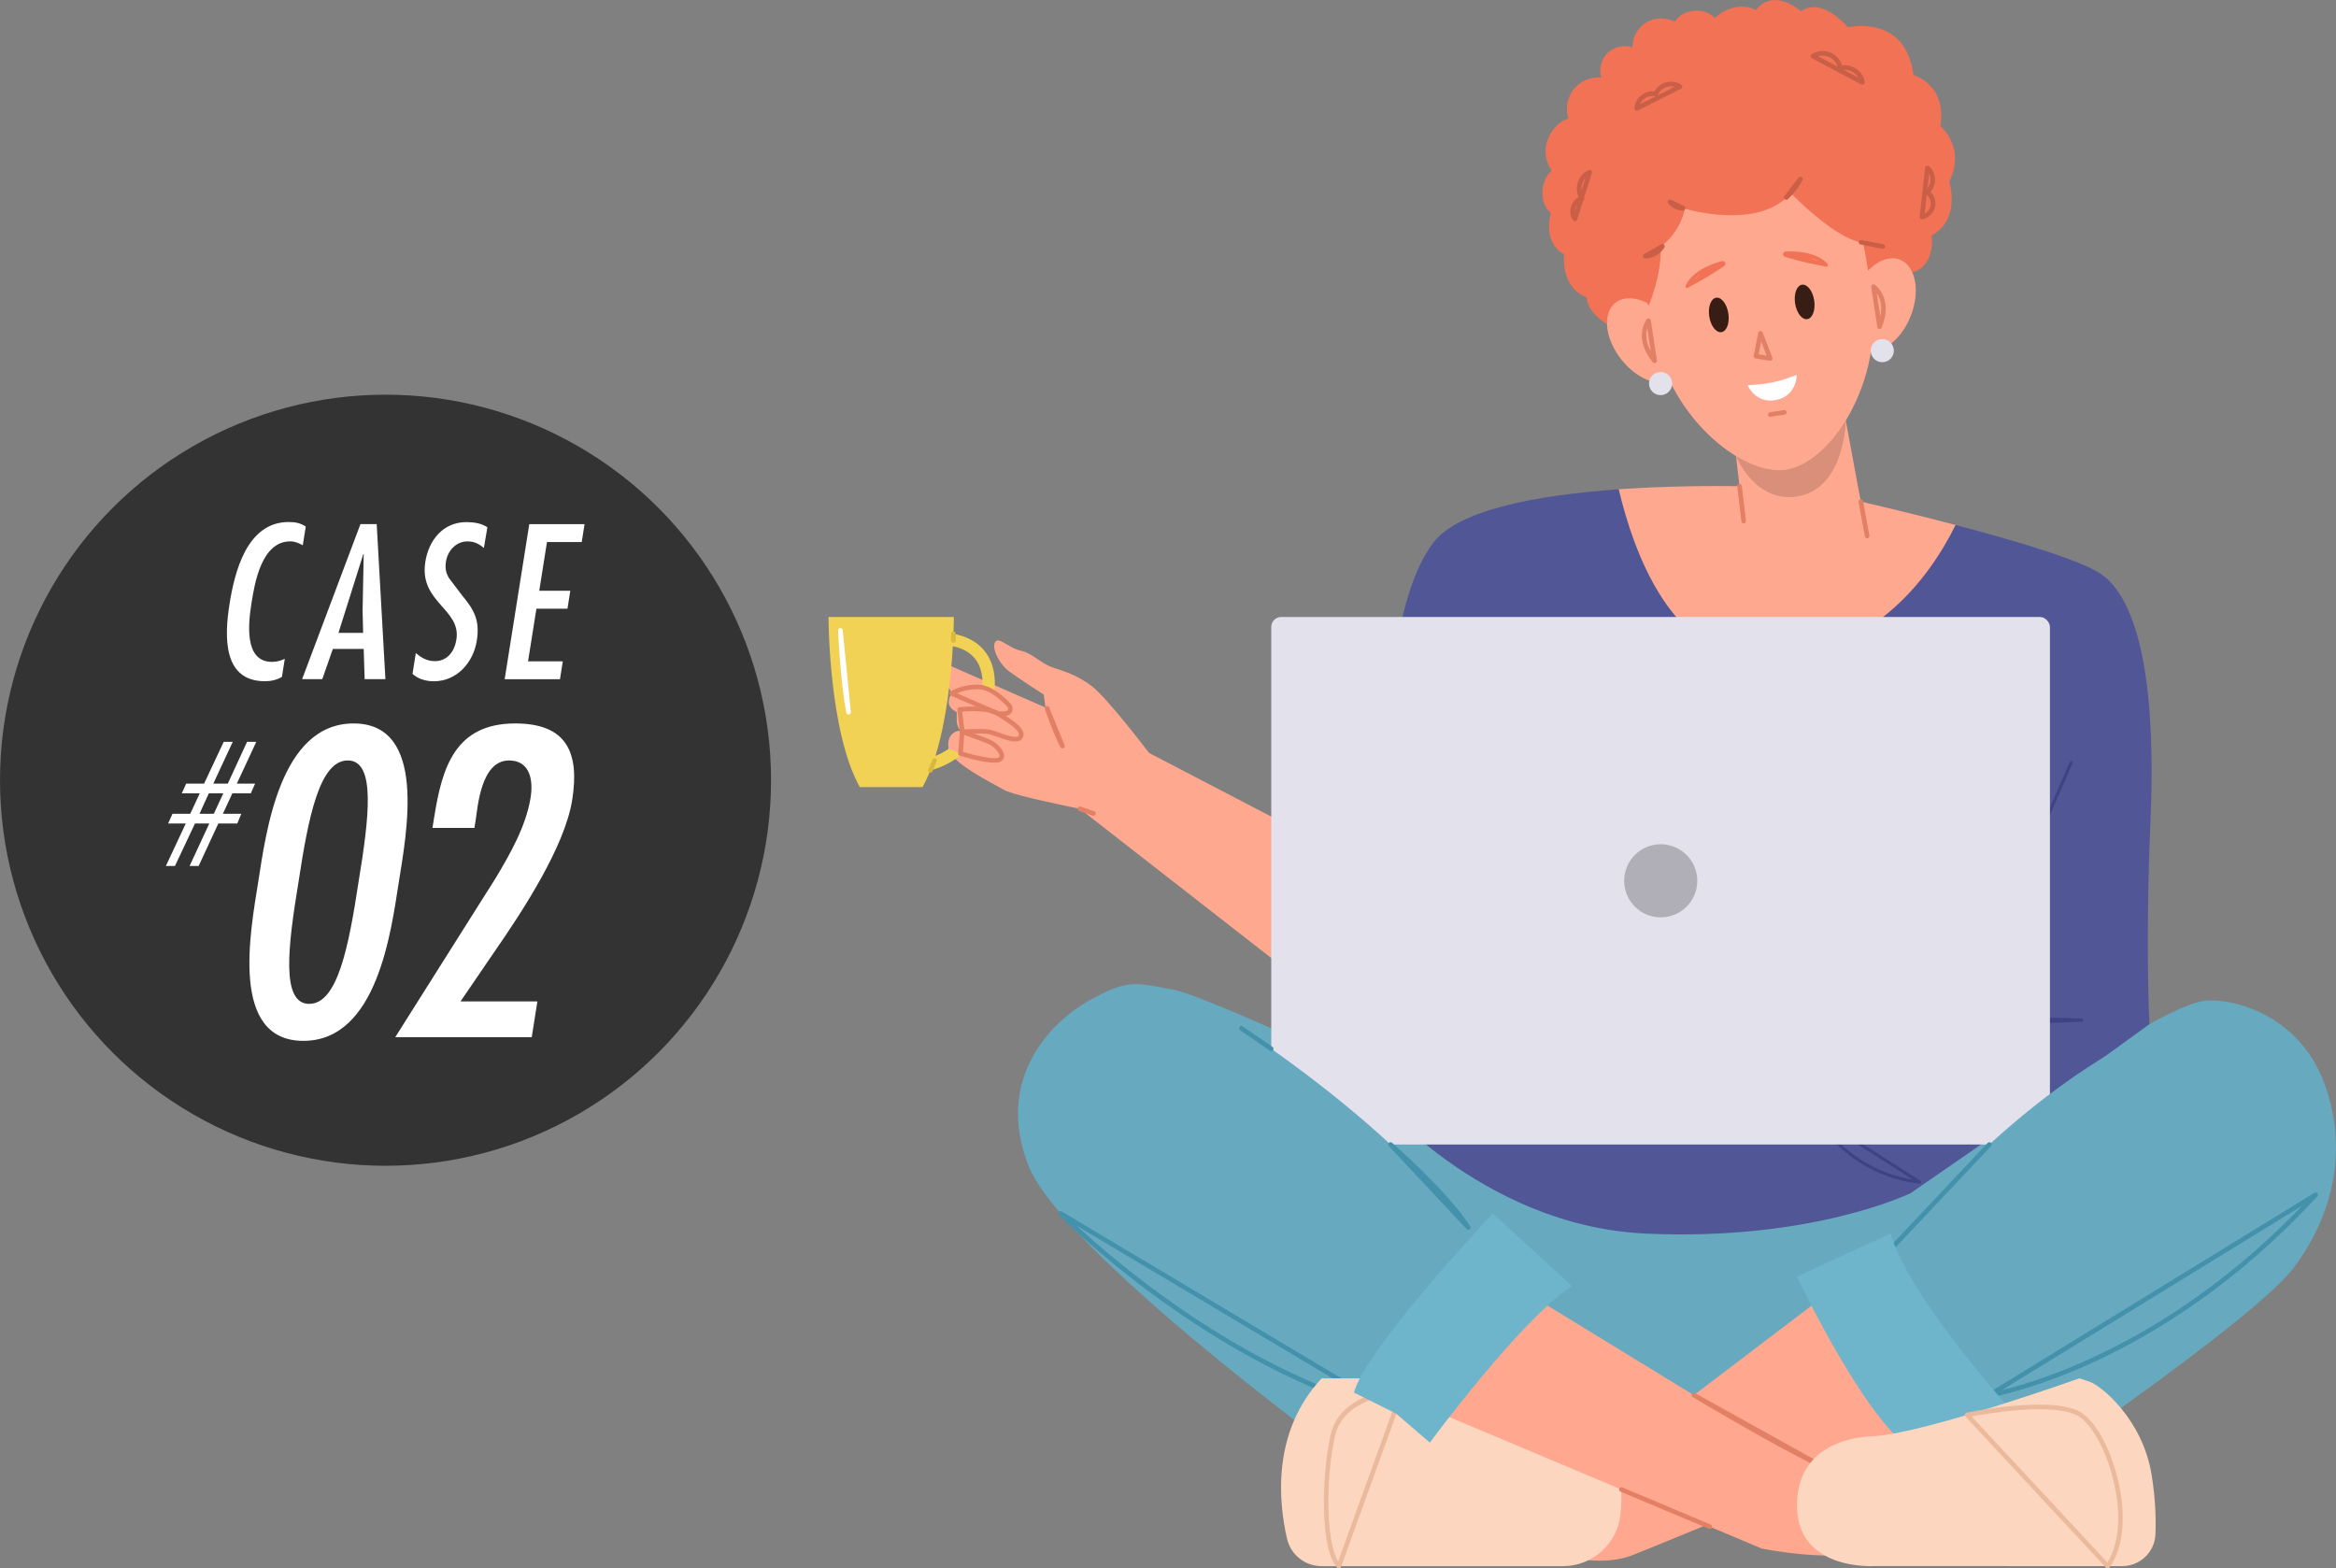 <?xml version="1.0" encoding="UTF-8"?>
<svg id="_レイヤー_2" data-name="レイヤー 2" xmlns="http://www.w3.org/2000/svg" viewBox="0 0 818 549.2">
  <rect x="0" y="0" width="818" height="549.2" fill="#808080" stroke="none"/>
  <defs>
    <style>
      .cls-1 {
        fill: #d98f7a;
      }

      .cls-1, .cls-2, .cls-3, .cls-4, .cls-5, .cls-6, .cls-7, .cls-8, .cls-9, .cls-10, .cls-11, .cls-12, .cls-13, .cls-14, .cls-15, .cls-16, .cls-17, .cls-18, .cls-19, .cls-20 {
        stroke-width: 0px;
      }

      .cls-2 {
        fill: #b0afb8;
      }

      .cls-3 {
        fill: #ffa890;
      }

      .cls-4 {
        fill: #fdd6bf;
      }

      .cls-5 {
        fill: #6eb5cc;
      }

      .cls-6 {
        fill: #67a9bf;
      }

      .cls-7 {
        fill: #d9b93b;
      }

      .cls-8 {
        fill: #ffa78f;
      }

      .cls-9 {
        fill: #f17255;
      }

      .cls-10 {
        fill: #3e4385;
      }

      .cls-11 {
        fill: #e2e1ec;
      }

      .cls-12 {
        fill: #371d14;
      }

      .cls-13 {
        fill: #333;
      }

      .cls-14 {
        fill: #ebba9d;
      }

      .cls-15 {
        fill: #515696;
      }

      .cls-16 {
        fill: #fff;
      }

      .cls-17 {
        fill: #f1d255;
      }

      .cls-18 {
        fill: #4491ab;
      }

      .cls-19 {
        fill: #c95f47;
      }

      .cls-20 {
        fill: #e28065;
      }
    </style>
  </defs>
  <g id="_アイコン" data-name="アイコン">
    <g>
      <g>
        <path class="cls-3" d="M466.77,297.19l-64.41-33.55-75.09-32.9,8.79,17.72,2.8,7.59s-7.44,1.29-6.64,6.16c.8,4.87,15.04,11.92,19.41,14.39,3.76,2.12,26.49,6.59,26.49,6.59l88.66,69.12v-55.12Z"/>
        <path class="cls-3" d="M365.47,243.2s-8.28-5.33-11.97-8.01c-3.68-2.68-6.36-8.37-5.02-10.38,1.34-2.01,4.46,1.98,8.83,2.99,4.37,1,6.9,4.37,11.25,5.88,4.35,1.51,8.37,2.54,13.73,6.56,5.36,4.02,20.07,23.39,20.07,23.39l-3.67,18.09s-31.46-19.08-31.13-20.42c.33-1.34-2.09-18.1-2.09-18.1Z"/>
        <path class="cls-3" d="M339.16,259.63s-8.34-12.32,3.62-11.6c11.96.73,5.35,11.6,5.35,11.6h-8.97Z"/>
        <path class="cls-9" d="M543.06,74.47c-2.82,11.41,4.63,14.52,4.63,14.52-.88,12.67,7.9,15.11,7.9,15.11.25,6.32,9.24,10.59,9.24,10.59l20.06,13.35s67.4-17.23,75.63-18.22c8.23-.99,7.79-14.18,7.79-14.18,9.73-1.39,8.14-13.19,8.14-13.19,10.38-5.82,6.12-18.84,6.12-18.84,5.99-11.97-3.12-19.48-3.12-19.48,2.39-14.63-9.43-17.85-9.43-17.85-2.64-21.51-22.92-16.72-22.92-16.72,0,0-9.11-10.95-16.41-5.61,0,0-9.44-8.57-15.85-.41-4.49-2.51-10.7-.89-14.32,2.76-3.65-3.94-11.26-3.27-14.07,1.31-3.07-1.64-6.99-1.54-9.97.26s-4.91,5.22-4.89,8.7c-2.96-.99-6.44-.2-8.67,1.97-2.24,2.17-3.13,5.63-2.23,8.61-3.62-.34-7.36,1.25-9.63,4.09-2.27,2.84-2.99,6.84-1.86,10.3-3.53.96-6.21,4.33-7.4,7.79-1.2,3.45-.58,7.48,1.6,10.42-4.12,3.2-4.48,11.85-.33,14.75Z"/>
        <path class="cls-6" d="M669.04,417.79s83.59-66.81,104.28-67.48c10.76-.35,32.21,6.13,40.64,29.14,8.43,23,3.07,46.01-10.74,64.41-13.8,18.4-96.62,74.38-96.62,74.38,0,0-92.02-2.3-96.62,0-4.6,2.3-82.05,0-82.05,0l-59.81-9.8s-96.62-70.71-108.12-100.62c-11.5-29.91,7.67-49.85,21.47-57.52,13.8-7.66,16.1-6.13,29.14-3.83,13.04,2.3,96.62,42.17,96.62,42.17l90.48,37.57,71.31-8.43Z"/>
        <path class="cls-8" d="M531.59,537.93l17.81,3.07,6.63,5.28s8.26,1.06,15.27-1.6c7.01-2.66,98.88-40.71,98.88-40.71l-30.54-50.82-78.35,59.58-29.7,25.19Z"/>
        <path class="cls-18" d="M488.81,495.73c-.06,0-.13,0-.2-.02-64.44-16.11-117.31-69.73-117.84-70.27-.28-.29-.31-.74-.06-1.06.25-.32.7-.4,1.05-.19l117.45,70.05c.34.2.49.63.33,1-.13.31-.43.5-.75.5ZM377.04,429.2c14.18,13.13,56.33,49.12,106.37,63.44l-106.37-63.44Z"/>
        <path class="cls-4" d="M567.22,515.52s1.09,7.02.2,14.9c-1.15,10.25-9.85,17.98-20.17,17.98h-84.45c-5.77,0-10.81-3.96-12.11-9.58-3.05-13.21-5.32-37.49,12.1-56.18h32.56l71.87,32.88Z"/>
        <path class="cls-14" d="M468.84,549.2c-.22,0-.43-.09-.58-.25-6.06-6.33-5.57-32.3-2.27-46.73,3.39-14.87,24.22-16.26,25.11-16.32.26-.02.53.11.69.32.16.22.2.5.11.76l-22.3,61.68c-.1.26-.32.46-.59.52-.06.01-.11.02-.17.02ZM489.94,487.64c-4.49.54-19.71,3.24-22.39,14.94-3.32,14.54-3.35,37.07,1.03,44.15l21.36-59.09Z"/>
        <path class="cls-8" d="M497.19,491.86l119.73,50.37s27.07,5.53,38.74,0-18.43-26.7-18.43-26.7l-114.87-70.35-25.18,46.68Z"/>
        <path class="cls-15" d="M753.05,287.44c-1.88,42.94-.39,71.18-.39,71.18l-41.45,30.03-42.18,29.14s-34.51,16.87-92.78,14.15c-58.27-2.72-95.85-49.42-95.85-49.42l9.2-58.27-3.83-56.28s-.77-55.67,16.1-77.91c8.95-11.79,37.2-16.77,64.98-18.72,5.25,22.23,18.75,59.76,50.07,59.4,37.62-.42,58.15-27.33,67.84-46.91,22.76,5.98,45.45,12.81,51.75,17.73,13.8,10.74,18.4,42.94,16.53,85.88Z"/>
        <path class="cls-3" d="M684.77,183.82c-9.68,19.58-30.22,46.49-67.84,46.91-31.32.35-44.82-37.17-50.07-59.4,32.25-2.27,63.85-.45,63.85-.45,0,0,27.08,5.86,54.07,12.94Z"/>
        <path class="cls-10" d="M696.61,333.06c-.07,0-.14-.01-.21-.05-.2-.09-.32-.29-.32-.49,0-.07.01-.14.05-.22l28.68-65.5c.12-.27.43-.4.71-.28.2.09.32.29.32.49,0,.07-.01.14-.05.21l-28.68,65.5c-.09.2-.29.32-.49.32Z"/>
        <path class="cls-10" d="M672.19,414.44s-.04,0-.06,0c-14.9-1.52-28.92-10.47-36.58-23.34-.13-.21-.09-.49.09-.66.18-.17.45-.2.66-.07l36.17,23.08c.21.13.3.39.22.63-.08.22-.28.36-.51.36ZM637.76,392.58c7.27,10.83,19.23,18.46,32.11,20.48l-32.11-20.48Z"/>
        <path class="cls-10" d="M692.82,359.16c-.28,0-.51-.21-.54-.49-.02-.29.18-.54.46-.58,11.97-1.66,24.15-2.13,36.22-1.41.29.02.51.26.51.54,0,.29-.23.52-.52.53l-36.11,1.41s-.01,0-.02,0Z"/>
        <polygon class="cls-3" points="658.19 211.27 614.79 217.86 607.88 159.68 604.41 130.44 642.17 124.71 650.11 167.64 658.19 211.27"/>
        <path class="cls-1" d="M607.88,159.68s6.86,17.25,22.4,13.97c15.81-3.34,16.05-26.42,16.05-26.42l-3.59-5.35-34.86,17.81h0Z"/>
        <path class="cls-3" d="M608.18,50.48c-38.39,5.83-34.49,31.58-29.67,63.34,4.82,31.76,31.48,52.99,46.96,50.64,15.48-2.35,34.64-30.53,29.82-62.3-4.82-31.76-8.73-57.51-47.12-51.68Z"/>
        <g>
          <ellipse class="cls-3" cx="659.12" cy="106.69" rx="16.94" ry="10.73" transform="translate(319.58 681.61) rotate(-68.63)"/>
          <path class="cls-20" d="M658.17,115.19s-.06,0-.1,0c-.36-.04-.65-.32-.7-.68l-2.13-14.03c-.05-.32.1-.63.36-.8.27-.17.61-.17.88,0,.07.04,6.68,4.59,2.43,15-.13.31-.42.5-.75.5ZM657.22,102.76l1.22,8.05c.82-3.91-.18-6.52-1.22-8.05Z"/>
        </g>
        <g>
          <ellipse class="cls-3" cx="576.21" cy="119.28" rx="10.73" ry="16.94" transform="translate(51.61 385.82) rotate(-38.63)"/>
          <path class="cls-20" d="M579.4,127.14c-.24,0-.47-.1-.62-.29-7.15-8.68-2.18-14.99-2.13-15.05.2-.25.53-.35.84-.27.31.08.54.34.59.66l2.13,14.03c.05.36-.14.71-.47.86-.11.05-.22.07-.33.07ZM576.85,114.96c-.54,1.77-.72,4.56,1.22,8.05l-1.22-8.05Z"/>
        </g>
        <path class="cls-12" d="M605.22,109.77c.51,3.33-.58,6.26-2.43,6.54-1.85.28-3.75-2.19-4.26-5.52-.51-3.33.58-6.26,2.43-6.54,1.85-.28,3.75,2.19,4.26,5.52Z"/>
        <path class="cls-12" d="M635.28,105.21c.51,3.33-.58,6.26-2.43,6.54-1.85.28-3.75-2.19-4.26-5.52-.51-3.33.58-6.26,2.43-6.54,1.85-.28,3.75,2.19,4.26,5.52Z"/>
        <path class="cls-20" d="M619.88,126.33s-.09,0-.13-.01l-5.01-.81c-.22-.04-.41-.16-.53-.34-.12-.18-.17-.4-.13-.62l1.6-7.99c.07-.35.36-.61.72-.65.35-.03.69.18.82.51l3.41,8.8c.1.27.06.57-.12.8-.15.19-.39.3-.63.3ZM615.82,124.05l2.8.45-1.9-4.91-.89,4.46Z"/>
        <path class="cls-16" d="M629.16,131.28s.12,7.23-7.13,8.76c-7.25,1.53-10.07-5.13-10.07-5.13l3.65-.28c3.44-.27,6.83-.98,10.09-2.13l3.46-1.22Z"/>
        <path class="cls-9" d="M590.75,100.89l-.32-.21c-.13-.09-.25-.44-.16-.62l.04-.1.05-.13.11-.24c.07-.16.16-.31.24-.46.17-.29.35-.58.55-.85.39-.55.84-1.04,1.31-1.51.95-.93,2.03-1.71,3.16-2.38,1.12-.69,2.32-1.23,3.53-1.74l1.84-.67,1.87-.56c.51-.15,1.04.14,1.19.64.12.41-.04.84-.38,1.07l-.07.05c-2.16,1.46-4.43,2.94-6.79,4.31-2.06,1.21-4.15,2.31-6.16,3.41ZM590.81,99.75l.79-.59c1.86-1.4,3.63-2.77,5.42-4.03,1.79-1.26,3.66-2.41,5.64-3.59l.74,1.75-1.8.43-1.77.53c-1.15.41-2.31.85-3.38,1.43-1.08.56-2.12,1.22-3.02,2.02-.45.4-.88.82-1.25,1.29-.19.23-.36.47-.53.71-.07.12-.16.25-.22.37l-.1.19-.04.09s-.03.07,0,0c.07-.15-.06-.46-.2-.51l-.26-.09Z"/>
        <path class="cls-9" d="M639.39,92.35l-.22.17c-.12.09-.15.43-.04.55.04.05,0,0,0,0l-.07-.07-.15-.15c-.1-.1-.22-.19-.32-.29-.23-.18-.47-.36-.72-.52-.5-.33-1.03-.6-1.58-.85-1.1-.49-2.29-.8-3.49-1.01-1.2-.23-2.43-.3-3.66-.35l-1.85.03-1.85.13.18-1.89c2.25.53,4.38,1.06,6.46,1.73,2.08.66,4.19,1.44,6.38,2.21l.93.33ZM639.79,93.42c-2.25-.43-4.57-.86-6.9-1.39-2.66-.6-5.28-1.33-7.77-2.07l-.08-.02c-.51-.15-.79-.68-.64-1.19.12-.41.5-.68.9-.68l1.95-.03,1.96.08c1.3.12,2.61.27,3.88.59,1.28.3,2.54.72,3.73,1.32.59.31,1.17.64,1.71,1.05.27.2.53.42.78.64.12.12.25.24.36.37l.18.2.09.11.07.09c.14.15.13.52.03.64l-.24.3Z"/>
        <path class="cls-9" d="M627.11,67.59s19.13,20.24,28.95,17.28c9.82-2.96-23.54-44.44-23.54-44.44h-40.21l-22.22,13.33-5.43,14.32,6.91,23.14,5.68,15.92s4.79-10.92,4.24-20.79c0,0,6.68-4.34,8.5-13.28,0,0,25.98,7.85,37.11-5.48Z"/>
        <path class="cls-20" d="M653.82,188.47c-.38,0-.72-.27-.79-.66l-2.23-12.04s-.01-.1-.01-.15c0-.38.27-.72.66-.79.44-.08.86.21.94.65l2.23,12.04s.01.1.01.15c0,.38-.27.72-.66.79-.05,0-.1.01-.15.01Z"/>
        <path class="cls-20" d="M610.58,183.26c-.4,0-.75-.3-.8-.71l-1.45-12.22s0-.06,0-.1c0-.4.3-.75.71-.8.44-.05.84.26.9.71l1.45,12.22s0,.06,0,.1c0,.4-.3.75-.71.8-.03,0-.06,0-.1,0Z"/>
        <path class="cls-20" d="M619.88,145.96c-.39,0-.73-.29-.8-.68,0-.04,0-.08,0-.12,0-.39.29-.74.68-.8l4.94-.76c.44-.07.85.23.92.67,0,.04,0,.08,0,.12,0,.39-.29.74-.68.8l-4.94.76s-.08,0-.12,0Z"/>
        <circle class="cls-11" cx="659.12" cy="122.78" r="4.05"/>
        <path class="cls-11" d="M585.54,134.31c0,2.23-1.81,4.05-4.05,4.05s-4.05-1.81-4.05-4.05,1.81-4.05,4.05-4.05,4.05,1.81,4.05,4.05Z"/>
        <path class="cls-19" d="M659.31,87.1c-.05,0-.1,0-.15-.01l-7.61-1.46c-.39-.07-.65-.41-.65-.79,0-.05,0-.1.01-.15.08-.44.51-.72.94-.64l7.61,1.46c.39.07.65.41.65.79,0,.05,0,.1-.01.15-.07.39-.41.65-.79.65Z"/>
        <path class="cls-19" d="M625.5,69.94c-.2,0-.39-.07-.55-.21-.31-.28-.35-.75-.09-1.08l4.94-6.46c.25-.33.72-.41,1.07-.19.35.22.48.68.29,1.05-1.29,2.53-3.01,4.78-5.12,6.69-.15.14-.35.21-.54.21Z"/>
        <path class="cls-19" d="M589.23,73.71c-1.97,0-3.9-.96-5.08-2.55-.22-.3-.21-.71.02-1,.24-.29.64-.38.97-.21l4.6,2.22c.33.16.52.53.44.89-.08.36-.39.63-.76.64-.06,0-.13,0-.19,0Z"/>
        <path class="cls-19" d="M576.1,90.51c-.36,0-.68-.24-.78-.59-.1-.35.06-.73.37-.91l6.05-3.49c.32-.18.72-.13.98.13.26.26.31.67.12.98-1.39,2.32-4.03,3.84-6.73,3.89,0,0,0,0-.01,0Z"/>
        <path class="cls-19" d="M673,76.8c-.2,0-.4-.08-.55-.22-.19-.17-.28-.43-.25-.68l1.94-17.18c.03-.29.22-.54.49-.65.27-.11.58-.07.81.11,1.39,1.1,2.19,2.93,2.14,4.89-.04,1.58-.62,3.04-1.6,4.09,1.35,1.31,2.02,3.31,1.65,5.17-.43,2.2-2.27,4.03-4.48,4.45-.05,0-.1.01-.15.01ZM674.7,68.18l-.75,6.62c1.05-.57,1.87-1.61,2.1-2.78.27-1.38-.29-2.92-1.35-3.84ZM675.52,60.85l-.57,5.05c.62-.75.99-1.76,1.01-2.86.02-.79-.14-1.54-.44-2.19Z"/>
        <path class="cls-19" d="M652.17,29.66c-.13,0-.26-.03-.38-.09l-17.35-9.19c-.25-.13-.42-.39-.43-.68-.01-.29.13-.56.37-.71,1.99-1.28,4.56-1.48,6.72-.53,1.9.83,3.36,2.5,3.96,4.47,1.59-.27,3.29.11,4.79,1.07,1.76,1.13,2.9,2.87,3.12,4.76.03.3-.1.59-.35.76-.14.09-.3.14-.46.14ZM645.64,24.48l5.13,2.71c-.42-.72-1.04-1.36-1.79-1.84-1.04-.67-2.24-.97-3.34-.87ZM636.64,19.71l6.86,3.63c-.48-1.49-1.62-2.79-3.05-3.42-1.18-.52-2.56-.58-3.81-.22Z"/>
        <path class="cls-19" d="M551.54,77.43c-.24,0-.47-.11-.63-.3-1.06-1.32-1.33-3.18-.71-4.98.49-1.42,1.43-2.52,2.62-3.12-.72-1.47-.85-3.27-.35-5,.61-2.1,2.08-3.78,3.92-4.5.29-.11.62-.05.84.16.23.21.31.54.22.83l-2.71,8.59c.09.19.1.41.02.61-.06.18-.19.32-.35.42l-2.12,6.72c-.09.28-.33.5-.62.55-.05,0-.1.01-.15.01ZM552.28,71.6c-.22.32-.41.68-.55,1.08-.17.48-.24.96-.24,1.42l.79-2.5ZM555.2,62.3c-.53.6-.93,1.34-1.18,2.18-.22.75-.28,1.5-.21,2.22l1.39-4.4Z"/>
        <path class="cls-19" d="M573.16,38.78c-.15,0-.29-.04-.42-.12-.24-.15-.38-.41-.38-.69,0-1.77.93-3.52,2.49-4.7,1.35-1.02,2.99-1.46,4.5-1.24.74-1.45,2.14-2.59,3.86-3.12,1.98-.61,4.05-.31,5.55.8.23.17.35.44.32.72-.02.28-.19.53-.44.65l-15.12,7.62c-.11.06-.24.09-.36.09ZM578.58,33.59c-.94,0-1.92.34-2.77.97-.71.53-1.24,1.21-1.55,1.95l5.46-2.75s-.08-.01-.13-.03c-.33-.1-.67-.14-1.02-.14ZM585.25,30.21c-.51,0-1.04.08-1.57.24-1.49.46-2.64,1.5-3.09,2.77-.02.05-.04.09-.06.13l5.93-2.99c-.39-.1-.79-.16-1.21-.16Z"/>
        <path class="cls-17" d="M343.45,226.5c-2.92-2.79-6.59-4.03-9.59-4.57.14-3.65.15-5.89.15-5.89h-43.89s0,40.01,10.97,59.58h21.94c1.01-1.81,1.93-3.8,2.77-5.91,9.07-2.04,21.85-11.75,22.55-29.02.25-6.07-1.4-10.84-4.91-14.19ZM344.06,240.52c-.54,13.16-9.32,21.35-16.5,24.18,3.99-12.77,5.51-28.38,6.09-38.43,2.25.47,4.84,1.42,6.85,3.35,2.56,2.46,3.76,6.12,3.56,10.89Z"/>
        <path class="cls-3" d="M335.01,248s5.05-3.63,14.39,1.87c9.35,5.49,10.3,8.88,8.67,11.45-1.2,1.9-13.18-1.81-19.37-3.88-2.19-.73-3.67-2.78-3.68-5.09l-.02-4.35Z"/>
        <path class="cls-3" d="M334.44,241.34c1.22-.41,3.82-2.63,6.2-1.58,2.38,1.04,13.31,4.57,13.45,8.09.14,3.52-4.06,4.74-15.44,2.57-11.38-2.17-4.2-9.08-4.2-9.08Z"/>
        <path class="cls-3" d="M334.78,256.13s3.06-1.11,7.29.71c3.3,1.42,13.16,6.11,12.38,8.7-.78,2.59-12.69.47-12.69.47l-9.54-3.8s-1.19-4.43,2.57-6.08Z"/>
        <path class="cls-16" d="M297.14,250.19c-.38,0-.72-.27-.79-.66-2.17-11.39-2.86-28.57-2.86-28.74-.02-.44.32-.81.75-.84.43-.02.81.29.86.73l2.85,28.62c.04.43-.26.82-.69.88-.04,0-.08,0-.12,0Z"/>
        <path class="cls-20" d="M348.17,267.06c-3.87,0-10.52-1.96-12.07-2.44-.36-.11-.6-.46-.57-.83l.59-7.63c.02-.25.15-.48.36-.61.21-.14.47-.17.71-.09.32.11,7.91,2.75,10.03,3.79,1.57.77,4.39,3.24,4.41,5.41,0,.88-.45,1.61-1.3,2.04-.5.26-1.25.36-2.15.36ZM337.19,263.27c4.49,1.33,10.95,2.74,12.4,2,.38-.19.43-.4.42-.59,0-1.14-2.01-3.24-3.5-3.97-1.59-.78-6.69-2.6-8.86-3.37l-.46,5.94Z"/>
        <path class="cls-20" d="M355.57,259.64c-1.82,0-4.23-.87-6.47-1.67-1.25-.45-2.44-.87-3.07-.96-2.32-.31-9,0-9.07,0-.42.01-.79-.29-.84-.72l-.88-7.76c-.05-.44.27-.84.71-.89.4-.05,9.77-1.12,13.89,1.53l1.15.73c4.04,2.56,8.62,5.46,7.14,8.42-.47.95-1.39,1.3-2.56,1.3ZM342.65,255.27c1.4,0,2.74.04,3.59.15.81.11,2.01.54,3.41,1.04,2.26.81,6.46,2.32,7.04,1.16.83-1.66-3.44-4.36-6.55-6.34l-1.16-.74c-2.99-1.92-9.71-1.55-12.02-1.36l.7,6.2c1.07-.04,3.1-.11,5.01-.11Z"/>
        <path class="cls-20" d="M350.8,250.74c-.45,0-.94-.02-1.47-.07-.09,0-.17-.03-.25-.06l-16.16-7.05c-.27-.12-.46-.38-.48-.67-.03-.29.11-.58.36-.74.16-.1,3.92-2.57,9.85-2.4,4.83.13,9.53,4.77,11.33,6.76.58.65.78,1.53.53,2.37-.25.82-.88,1.44-1.7,1.66-.56.15-1.23.22-2.02.22ZM349.61,249.07c1.18.1,2.12.06,2.8-.11.39-.1.53-.42.57-.56.09-.29.02-.6-.18-.83-1.66-1.84-5.97-6.12-10.17-6.23-3.34-.08-5.97.75-7.48,1.41l14.47,6.32Z"/>
        <path class="cls-20" d="M372.03,262.05c-.29,0-.58-.16-.72-.44-2.82-5.52-5.4-13.28-5.42-13.36-.14-.41.08-.86.49-1.01.41-.15.86.05,1.03.45l5.38,13.25c.16.4-.02.86-.41,1.04-.11.05-.22.07-.33.07Z"/>
        <path class="cls-20" d="M382.9,285.64c-.09,0-.18-.01-.26-.04l-4.79-1.64c-.34-.12-.55-.43-.55-.76,0-.09.01-.17.04-.26.14-.42.6-.65,1.03-.5l4.79,1.64c.34.12.55.43.55.76,0,.09-.01.17-.04.26-.11.34-.43.55-.76.55Z"/>
        <path class="cls-7" d="M333.86,225.07c-.45,0-.81-.36-.81-.81v-2.34c0-.45.36-.81.81-.81s.81.36.81.81v2.34c0,.45-.36.81-.81.81Z"/>
        <path class="cls-7" d="M325.8,270.52c-.1,0-.21-.02-.31-.06-.31-.13-.49-.43-.49-.74,0-.1.02-.21.06-.31l1.46-3.44c.17-.41.65-.6,1.06-.43.31.13.49.43.49.74,0,.1-.02.21-.06.31l-1.46,3.44c-.13.31-.43.49-.74.49Z"/>
        <rect class="cls-11" x="445.16" y="216.04" width="272.67" height="184.72" rx="3.48" ry="3.48"/>
        <circle class="cls-2" cx="581.5" cy="308.39" r="12.8" transform="translate(160.13 814.05) rotate(-78.13)"/>
        <path class="cls-6" d="M415.19,347.77s67.91,38.91,103.17,87.62l-13.92,20.41-89.25-37.11v-70.92Z"/>
        <path class="cls-6" d="M670.18,428.14s32.82-40.55,77.26-64.12c44.45-23.57,12.77,48.51,12.77,48.51l-54.91,15.61h-35.12Z"/>
        <path class="cls-18" d="M696.61,489.32c-.33,0-.64-.21-.76-.53-.13-.36,0-.76.34-.97l114.26-70.16c.34-.21.79-.14,1.05.17.26.31.24.76-.03,1.06-55.83,60.74-114.15,70.32-114.73,70.41-.04,0-.08,0-.12,0ZM806.15,422.2l-105.14,64.56c14.27-3.44,60-17.55,105.14-64.56Z"/>
        <path class="cls-18" d="M663.43,436.77c-.2,0-.4-.07-.55-.22-.17-.16-.25-.37-.25-.59,0-.2.07-.4.22-.55l33.18-35.21c.31-.32.82-.34,1.14-.03.17.16.25.37.25.59,0,.2-.07.4-.22.55l-33.18,35.21c-.16.17-.37.25-.59.25Z"/>
        <path class="cls-5" d="M629.25,447.03s26.32,55.77,42.9,61.8l28.26-9.01,4.9-4.9s-35.8-38.9-43.33-62.99l-32.72,15.09Z"/>
        <path class="cls-18" d="M445.16,368.06c-.16,0-.32-.05-.46-.14l-10.45-7.18c-.23-.16-.35-.41-.35-.66,0-.16.05-.32.14-.46.25-.37.75-.46,1.12-.21l10.45,7.18c.23.16.35.41.35.66,0,.16-.05.32-.14.46-.16.23-.41.35-.67.35Z"/>
        <path class="cls-18" d="M514.14,430.61c-.22,0-.43-.09-.59-.26l-27.21-29.06c-.29-.31-.29-.8,0-1.11.3-.31.79-.33,1.11-.05.8.7,19.76,17.35,27.36,29.23.22.35.14.82-.18,1.07-.15.11-.32.17-.49.17Z"/>
        <path class="cls-5" d="M474.12,487.62l14.7,7.31,11.87,10.21s31.65-42.96,49.74-54.83l-27.7-25.44s-44.65,47.48-48.61,62.74Z"/>
        <path class="cls-20" d="M637.01,513.7c-.12,0-.24-.03-.35-.08-15.61-7.46-43.65-24.25-43.94-24.42-.38-.23-.5-.71-.28-1.1.22-.38.71-.52,1.09-.3l43.87,24.38c.38.21.53.69.32,1.08-.14.28-.42.44-.72.44Z"/>
        <path class="cls-20" d="M598.7,535.37c-.1,0-.21-.02-.31-.06l-30.94-13.01c-.31-.13-.49-.43-.49-.74,0-.1.02-.21.06-.31.17-.41.65-.6,1.06-.43l30.94,13.01c.31.13.5.43.49.74,0,.1-.02.21-.06.31-.13.31-.43.49-.74.49Z"/>
        <path class="cls-4" d="M656.28,502.91s-26.41-.61-27.03,23.34c-.61,23.96,27.03,22.11,27.03,22.11l86.83.03c6.22,0,11.4-4.88,11.66-11.1.22-5.34.03-12.43-1.33-20.87-3.18-19.66-17.92-31.33-21.61-32.56l-3.69-1.23s-53.44,19.04-71.87,20.27Z"/>
        <path class="cls-14" d="M738.06,549.2c-.22,0-.44-.09-.59-.26l-49.24-52.94c-.2-.21-.27-.52-.18-.79.09-.28.32-.49.6-.55,1.18-.25,29-5.94,39.45-.45,5.34,2.8,10.78,12.39,13.53,23.86,3.04,12.67,1.97,23.89-2.92,30.79-.14.2-.36.32-.61.34-.02,0-.04,0-.05,0ZM690.41,495.97l47.55,51.13c4.14-6.57,4.92-16.93,2.11-28.65-2.61-10.87-7.83-20.25-12.71-22.81-8.66-4.54-31.1-.76-36.96.33Z"/>
      </g>
      <g>
        <circle class="cls-13" cx="135" cy="273.2" r="135"/>
        <g>
          <g>
            <path class="cls-16" d="M106.04,190.93c-1.33-.72-2.74-1.37-4.39-1.37-10.08,0-12.48,14.69-13.56,21.46-1.14,7.2-2.71,20.74,7.15,20.74,1.58,0,3.01-.36,4.49-1.08l-1.01,6.34c-1.98,1.15-3.91,1.51-6,1.51-14.69,0-14.16-15.63-12.35-27.01,1.73-10.87,5.93-28.73,20.69-28.73,2.45,0,4.12.36,6.01,1.58l-1.04,6.55Z"/>
            <path class="cls-16" d="M131.91,183.52l3.05,54.3h-7.27l-.34-10.59h-10.8l-3.7,10.59h-7.06l20.43-54.3h5.69ZM126.97,213.76l.39-19.73h-.14l-8.7,27.58h8.64l-.19-7.85Z"/>
            <path class="cls-16" d="M169.46,191.87c-1.66-1.37-3.31-2.3-5.76-2.3-3.96,0-6.92,3.24-7.52,6.99-.38,2.38-.06,4.03,1.08,5.9l4.52,5.98c4.11,4.97,6.35,8.57,5.18,15.92-1.21,7.63-7,14.19-15,14.19-2.81,0-5.56-.79-7.51-2.59l1.15-7.27c1.91,1.58,3.88,2.81,6.68,2.81,4.46,0,6.9-3.53,7.54-7.56,1.71-10.8-13.14-12.96-10.88-27.22,1.21-7.63,6.24-13.9,14.38-13.9,2.74,0,5.26.43,7.35,1.8l-1.23,7.27Z"/>
            <path class="cls-16" d="M204.7,183.52l-.99,6.27h-12.17l-2.71,17.07h10.87l-.99,6.27h-10.87l-2.93,18.44h12.17l-.99,6.27h-19.37l8.62-54.3h19.37Z"/>
          </g>
          <g>
            <path class="cls-16" d="M139.65,308.89c-2.71,17.13-7.5,55.57-33.42,55.57s-18.53-38.44-15.82-55.57c2.71-17.13,7.5-55.57,33.42-55.57s18.53,38.44,15.82,55.57ZM121.78,266.27c-9.93,0-13.82,20.01-17.26,42.62-3.72,22.6-6.17,42.62,3.76,42.62s13.82-20.01,17.26-42.62c3.72-22.6,6.17-42.62-3.76-42.62Z"/>
            <path class="cls-16" d="M152.07,286c2.74-17.28,7.33-32.68,28.35-32.68,17.85,0,22.62,9.93,19.95,26.78-2.58,16.27-17.22,38.73-27.11,52.98l-12,17.57h26.92l-1.98,12.53h-47.8l35.17-55.72c5.28-8.78,10.69-18.43,12.24-28.22.94-5.9-.11-12.96-7.59-12.96-9.79,0-10.93,16.27-11.63,20.73l-.46,2.88h-14.69l.62-3.89Z"/>
          </g>
          <path class="cls-16" d="M65.05,288.35h-6.17l1.52-3.4h6.22l3.32-7.15h-6.28l1.52-3.4h6.28l6.87-14.64h3.17l-6.81,14.64h5.07l6.75-14.64h3.23l-6.81,14.64h6.4l-1.52,3.4h-6.45l-3.32,7.15h6.45l-1.4,3.4h-6.63l-6.9,14.87h-3.17l6.9-14.87h-5.01l-7.02,14.87h-3.17l6.96-14.87ZM74.87,284.95l3.32-7.15h-5.07l-3.26,7.15h5.01Z"/>
        </g>
      </g>
    </g>
  </g>
</svg>